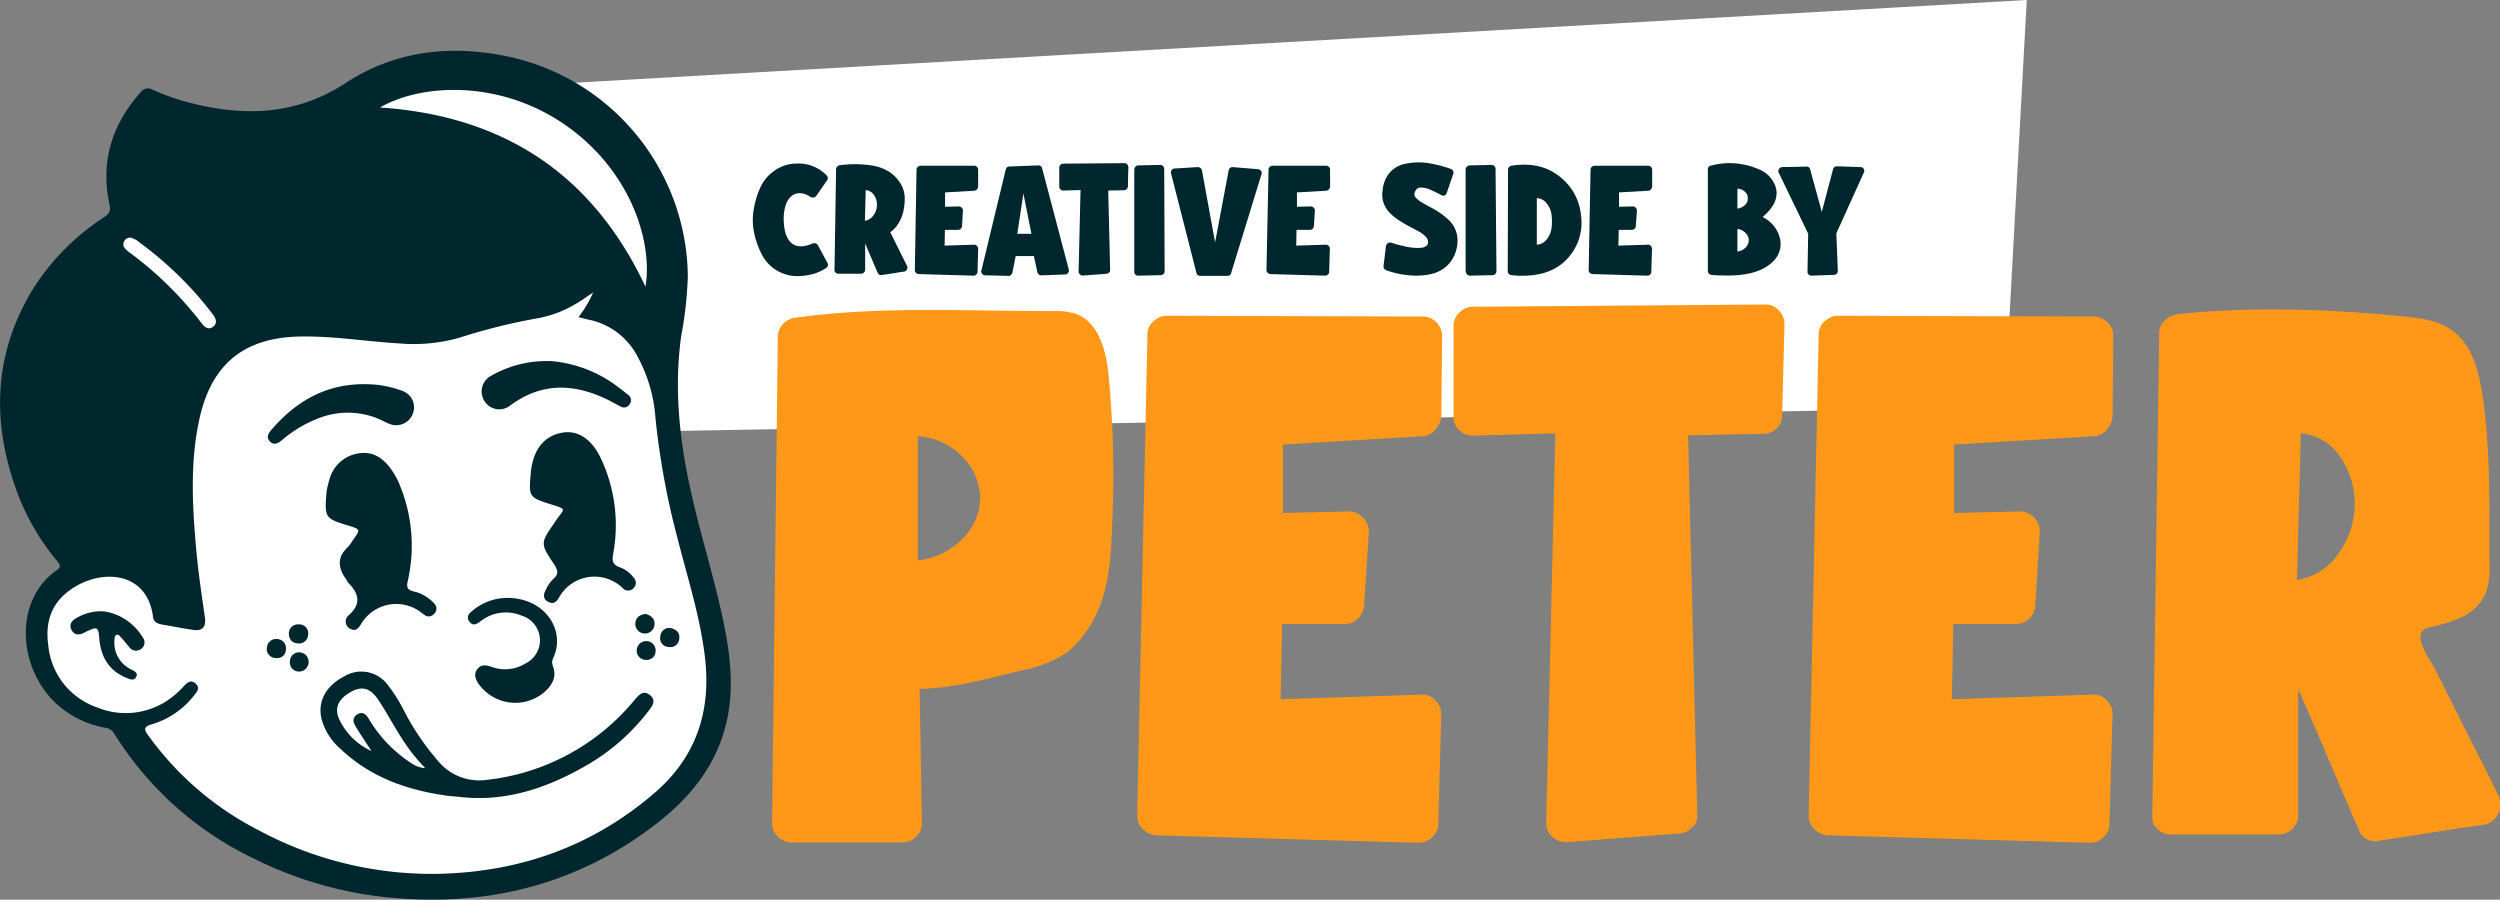 <?xml version="1.0" encoding="UTF-8"?> <svg xmlns="http://www.w3.org/2000/svg" id="Layer_1" data-name="Layer 1" viewBox="0 0 412.64 148.5"><rect x="0" y="0" width="412.64" height="148.5" fill="#808080" stroke="none"/><defs><style> .cls-1 { fill: #fff; } .cls-2 { fill: #ff9818; } .cls-3 { fill: #00262e; } </style></defs><g><polygon class="cls-1" points="330.86 67.24 101.07 71.31 92.26 13.8 334.53 0 330.86 67.24"></polygon><g><path class="cls-2" d="M128.38,55.6a3,3,0,0,1,.75-2,3.47,3.47,0,0,1,1.9-1.12c14-2,28.41-1.12,42.53-1.14a11.67,11.67,0,0,1,4,.46c3.76,1.36,5,6,5.4,9.95a171.67,171.67,0,0,1,.68,23c-.25,6.78-.29,13.75-4.36,19.51a14.94,14.94,0,0,1-3.51,3.67,21.08,21.08,0,0,1-7.36,2.77c-5.5,1.33-10.93,2.9-16.62,3l.37,22.24a3,3,0,0,1-.94,2.18,3.2,3.2,0,0,1-2.34.93H130.65a3.06,3.06,0,0,1-2.21-.93,3,3,0,0,1-1-2.18ZM151.49,72V92.5a12.18,12.18,0,0,0,7.65-3.85,9.61,9.61,0,0,0,2.65-6.59A10,10,0,0,0,159,75.54,11.19,11.19,0,0,0,151.49,72Z"></path><path class="cls-2" d="M189.39,55.23a2.87,2.87,0,0,1,.44-1.56,3.56,3.56,0,0,1,1.2-1.11,3.07,3.07,0,0,1,1.52-.44l42.19.12a3.21,3.21,0,0,1,2.34.94,3.11,3.11,0,0,1,.95,2.3l-.13,13.29a3.79,3.79,0,0,1-1,2.17A3,3,0,0,1,234.87,72l-23.12,1.37v11.3l10.87-.25a3.11,3.11,0,0,1,2.33,1,3.31,3.31,0,0,1,1,2.36L225.14,100a3.34,3.34,0,0,1-1,2.12,3.11,3.11,0,0,1-2.27.87H211.62l-.25,12.42,23.12-.75a2.94,2.94,0,0,1,2.4.87,3.23,3.23,0,0,1,1,2.37L237.4,136a3,3,0,0,1-1,2.18,3.22,3.22,0,0,1-2.34.93l-43.2-1.24a3.45,3.45,0,0,1-2.28-1.06,3,3,0,0,1-.88-2.17Z"></path><path class="cls-2" d="M239.92,68.65V53.74a3,3,0,0,1,1-2.18,3.06,3.06,0,0,1,2.21-.93l48.25-.37a2.9,2.9,0,0,1,1.58.43,3.48,3.48,0,0,1,1.14,1.18,3.18,3.18,0,0,1,.44,1.62l-.38,15a3,3,0,0,1-.88,2.17,3,3,0,0,1-2.27.94l-12.38.25,1.51,62.49a2.64,2.64,0,0,1-.76,2.17,3.31,3.31,0,0,1-2.15,1.06L258.62,139a3.4,3.4,0,0,1-2.47-.94,3.08,3.08,0,0,1-.94-2.3l1.51-64.23-13.51.38a3.29,3.29,0,0,1-2.34-.88A3,3,0,0,1,239.92,68.65Z"></path><path class="cls-2" d="M300.18,55.23a2.79,2.79,0,0,1,.44-1.56,3.39,3.39,0,0,1,1.2-1.11,3,3,0,0,1,1.52-.44l42.19.12a3.21,3.21,0,0,1,2.33.94,3.07,3.07,0,0,1,.95,2.3l-.12,13.29a3.79,3.79,0,0,1-.95,2.17A3,3,0,0,1,345.65,72l-23.11,1.37v11.3l10.86-.25a3.11,3.11,0,0,1,2.34,1,3.3,3.3,0,0,1,.94,2.36L335.93,100a3.39,3.39,0,0,1-1,2.12,3.11,3.11,0,0,1-2.28.87H322.41l-.25,12.42,23.12-.75a2.94,2.94,0,0,1,2.4.87,3.23,3.23,0,0,1,1,2.37L348.18,136a3,3,0,0,1-.95,2.18,3.2,3.2,0,0,1-2.33.93l-43.21-1.24a3.44,3.44,0,0,1-2.27-1.06,3,3,0,0,1-.89-2.17Z"></path><path class="cls-2" d="M356.39,55a2.8,2.8,0,0,1,.82-2,3.74,3.74,0,0,1,2-1.12c12.3-1.34,25.2-.87,37.52.34,2.79.28,5.71.66,8,2.3,3.25,2.34,4.38,6.61,5,10.57,1.38,9.28,1.14,18.69,1.17,28a12.19,12.19,0,0,1-.68,5,8.07,8.07,0,0,1-3.91,3.78,23.63,23.63,0,0,1-5.28,1.65c-3.49.79,0,5.16,1,7.12l4.44,8.89c2,4,4.11,7.94,6,12a3,3,0,0,1-.13,2.79,3.38,3.38,0,0,1-2.27,1.81c-1.43.16-4.08.56-8,1.18s-7,1.1-9.35,1.43a2.78,2.78,0,0,1-3.41-1.87q-1.77-4-5.05-11.74t-4.93-11.37v20.88a3,3,0,0,1-.44,1.49,3.23,3.23,0,0,1-1.2,1.18,3,3,0,0,1-1.52.43H358.41a3.2,3.2,0,0,1-2.34-.93,2.57,2.57,0,0,1-.82-2.17ZM379.76,71.5l-.63,24.23a10.12,10.12,0,0,0,6.94-4.47,14.28,14.28,0,0,0,2.6-7.89,13.64,13.64,0,0,0-2.28-7.77A8.77,8.77,0,0,0,379.76,71.5Z"></path></g><g><path class="cls-3" d="M133.8,32.52a3.22,3.22,0,0,0-1.7-.63,2.16,2.16,0,0,0-1.45.47,3.26,3.26,0,0,0-1,1.61,7.59,7.59,0,0,0-.28,2.68c.09,1.73.54,2.91,1.36,3.54s1.95.62,3.39,0a.72.72,0,0,1,.52,0,.62.62,0,0,1,.38.31l1.53,2.85a.61.61,0,0,1-.15.84,6.51,6.51,0,0,1-.93.55,6.39,6.39,0,0,1-1.05.42,10,10,0,0,1-2.41.4,6.56,6.56,0,0,1-6.2-3.43,13.58,13.58,0,0,1-1.31-3.58,10.2,10.2,0,0,1-.09-4,14.3,14.3,0,0,1,1.12-3.67,6.76,6.76,0,0,1,2.32-2.72A6.22,6.22,0,0,1,131.43,27a6.41,6.41,0,0,1,5,1.94.62.62,0,0,1,.07.84l-1.74,2.51a.62.62,0,0,1-.43.29A.73.73,0,0,1,133.8,32.52Z"></path><path class="cls-3" d="M138,27.92a.58.58,0,0,1,.18-.42.8.8,0,0,1,.41-.23,18.74,18.74,0,0,1,5,0,7.74,7.74,0,0,1,3.28,1.15,6.29,6.29,0,0,1,1.8,1.92,4.7,4.7,0,0,1,.66,2.33,9.57,9.57,0,0,1-.26,2.35,6.3,6.3,0,0,1-.88,2,4.34,4.34,0,0,1-1.25,1.3l2.77,5.56a.63.63,0,0,1,0,.58.73.73,0,0,1-.48.38c-.3,0-.85.12-1.66.25s-1.46.22-2,.29a.58.58,0,0,1-.71-.39c-.25-.55-.6-1.37-1.06-2.45s-.8-1.87-1-2.38v4.37a.64.64,0,0,1-.09.31.67.67,0,0,1-.25.25.65.65,0,0,1-.32.09H138.4a.66.66,0,0,1-.49-.2.53.53,0,0,1-.17-.45Zm4.89,3.45-.13,5.07a2.14,2.14,0,0,0,1.45-.94,3,3,0,0,0,.54-1.65,2.86,2.86,0,0,0-.47-1.62A1.85,1.85,0,0,0,142.86,31.37Z"></path><path class="cls-3" d="M151.28,28a.57.57,0,0,1,.09-.32.75.75,0,0,1,.26-.24.61.61,0,0,1,.31-.09l8.82,0a.67.67,0,0,1,.69.67l0,2.78a.72.72,0,0,1-.2.46.62.62,0,0,1-.43.22l-4.83.28v2.37l2.27-.06a.67.67,0,0,1,.49.21.7.7,0,0,1,.19.49l-.15,2.55a.69.69,0,0,1-.22.44.64.64,0,0,1-.47.18h-2.14l-.05,2.6,4.83-.15a.59.59,0,0,1,.5.18.67.67,0,0,1,.21.49l-.1,3.79a.63.63,0,0,1-.2.46.67.67,0,0,1-.49.19l-9-.26a.74.74,0,0,1-.48-.22.64.64,0,0,1-.18-.45Z"></path><path class="cls-3" d="M162,44.59,166,28a.61.61,0,0,1,.61-.52l4.75-.18a.61.61,0,0,1,.66.52l4.39,16.67a.6.6,0,0,1-.11.55.61.61,0,0,1-.53.26l-3.88.15a.68.68,0,0,1-.41-.14.63.63,0,0,1-.25-.38l-.58-2.67h-3L167.1,45a.73.73,0,0,1-.24.39.64.64,0,0,1-.42.15l-3.83-.1a.55.55,0,0,1-.5-.26A.5.5,0,0,1,162,44.59Zm5.91-6,2.33,0-1.32-6.67Z"></path><path class="cls-3" d="M174.84,30.78V27.66a.61.61,0,0,1,.19-.45.67.67,0,0,1,.47-.2l10.08-.08a.64.64,0,0,1,.34.09.92.92,0,0,1,.23.25.67.67,0,0,1,.09.34l-.07,3.14a.65.65,0,0,1-.19.45.62.62,0,0,1-.47.2l-2.59.05.31,13.06a.55.55,0,0,1-.15.46.74.74,0,0,1-.45.22l-3.88.29a.7.7,0,0,1-.52-.2.66.66,0,0,1-.2-.48l.32-13.43-2.83.08a.72.72,0,0,1-.49-.18A.64.64,0,0,1,174.84,30.78Z"></path><path class="cls-3" d="M187.22,44.83l0-16.86a.77.77,0,0,1,.22-.48.63.63,0,0,1,.46-.19l3.6-.08a.67.67,0,0,1,.66.67l.07,16.86a.67.67,0,0,1-.19.47.65.65,0,0,1-.47.2l-3.72.08a.63.63,0,0,1-.46-.19A.66.66,0,0,1,187.22,44.83Z"></path><path class="cls-3" d="M193.29,28.62a.65.65,0,0,1,.11-.56.6.6,0,0,1,.5-.25l3.78-.23a.77.77,0,0,1,.32.07.61.61,0,0,1,.26.19.64.64,0,0,1,.13.29L200.56,40l2.24-11.89a.74.74,0,0,1,.25-.4.62.62,0,0,1,.46-.12l4.12.33a.69.69,0,0,1,.51.29.58.58,0,0,1,.07.57l-5,16.28a.59.59,0,0,1-.63.47h-4.44a.62.62,0,0,1-.66-.49Z"></path><path class="cls-3" d="M209.38,28a.57.57,0,0,1,.09-.32.7.7,0,0,1,.57-.33l8.82,0a.65.65,0,0,1,.48.19.62.62,0,0,1,.2.48l0,2.78a.84.84,0,0,1-.2.46.67.67,0,0,1-.44.22l-4.83.28v2.37l2.27-.06a.65.65,0,0,1,.49.21.71.71,0,0,1,.2.49l-.16,2.55a.73.73,0,0,1-.21.44.66.66,0,0,1-.48.18H214l-.05,2.6,4.83-.15a.61.61,0,0,1,.51.18.67.67,0,0,1,.21.49l-.11,3.79a.63.63,0,0,1-.2.46.66.66,0,0,1-.49.19l-9-.26a.72.72,0,0,1-.47-.22.61.61,0,0,1-.19-.45Z"></path><path class="cls-3" d="M237.87,32.18a1.55,1.55,0,0,1-.24-.13l-.82-.4c-.19-.1-.46-.22-.8-.37a3.48,3.48,0,0,0-.85-.27,5.12,5.12,0,0,0-.7-.05.85.85,0,0,0-.61.23,1.61,1.61,0,0,0-.36.63.81.81,0,0,0,.21.81,3.71,3.71,0,0,0,1,.79c.44.26.93.54,1.48.82a17.17,17.17,0,0,1,1.64,1,11.23,11.23,0,0,1,1.48,1.25,4.66,4.66,0,0,1,1.24,3.79,5.73,5.73,0,0,1-1.35,3.22,5.49,5.49,0,0,1-2.76,1.68,11,11,0,0,1-3.59.28,15,15,0,0,1-4-.84.73.73,0,0,1-.37-.27.66.66,0,0,1-.11-.43l.4-3.3a.71.71,0,0,1,.87-.57l1.08.34,1.3.31a10.92,10.92,0,0,0,1.36.2,7.7,7.7,0,0,0,1.17,0,1.49,1.49,0,0,0,.86-.29.81.81,0,0,0,.31-.69,1.32,1.32,0,0,0-.45-.92,5.18,5.18,0,0,0-1.16-.84l-1.56-.83q-.85-.45-1.68-1a8.47,8.47,0,0,1-1.48-1.21,4.46,4.46,0,0,1-1-1.61,4.15,4.15,0,0,1-.18-2.06,5.33,5.33,0,0,1,1.28-3.07A4.67,4.67,0,0,1,232.15,27a10.46,10.46,0,0,1,3.42-.1,19.09,19.09,0,0,1,3.94,1,.74.74,0,0,1,.35.35.59.59,0,0,1,0,.48l-1.08,3.15a.66.66,0,0,1-.4.4A.62.62,0,0,1,237.87,32.18Z"></path><path class="cls-3" d="M241.91,44.83l0-16.86a.78.78,0,0,1,.23-.48.62.62,0,0,1,.46-.19l3.59-.08a.67.67,0,0,1,.66.67L247,44.75a.64.64,0,0,1-.2.47.63.63,0,0,1-.46.2l-3.72.08a.67.67,0,0,1-.66-.67Z"></path><path class="cls-3" d="M248.91,28a.53.53,0,0,1,.08-.31.63.63,0,0,1,.21-.22.69.69,0,0,1,.29-.12q5.17-.8,8.47,2.24a9.18,9.18,0,0,1,3,6A8.63,8.63,0,0,1,259.28,42c-1.72,2.31-4.34,3.48-7.84,3.51a13.54,13.54,0,0,1-2-.1.68.68,0,0,1-.41-.21.64.64,0,0,1-.17-.44Zm4.75,4.73v7.66a2.18,2.18,0,0,0,1.61-.85,3.7,3.7,0,0,0,.82-1.88,8.91,8.91,0,0,0,0-2.19,3.58,3.58,0,0,0-.8-1.9A2.2,2.2,0,0,0,253.66,32.7Z"></path><path class="cls-3" d="M262.53,28a.57.57,0,0,1,.09-.32.72.72,0,0,1,.25-.24.68.68,0,0,1,.32-.09l8.82,0a.67.67,0,0,1,.49.19.66.66,0,0,1,.2.48l0,2.78a.77.77,0,0,1-.2.46.64.64,0,0,1-.43.22l-4.84.28v2.37l2.28-.06a.63.63,0,0,1,.48.21.67.67,0,0,1,.2.49L270,37.32a.63.63,0,0,1-.21.44.64.64,0,0,1-.47.18h-2.14l-.05,2.6,4.83-.15a.59.59,0,0,1,.5.18.67.67,0,0,1,.21.49l-.11,3.79a.62.62,0,0,1-.19.46.69.69,0,0,1-.49.19l-9-.26a.72.72,0,0,1-.48-.22.64.64,0,0,1-.18-.45Z"></path><path class="cls-3" d="M282.49,45.37a.64.64,0,0,1-.43-.22.63.63,0,0,1-.17-.45V28a.62.62,0,0,1,.53-.67,11.88,11.88,0,0,1,7.84.6,4.65,4.65,0,0,1,2.9,3.22c.32,1.61-.43,3.16-2.24,4.67a5.3,5.3,0,0,1,2.82,3.35,3.94,3.94,0,0,1-1.11,4q-2.55,2.56-8.63,2.28C283.51,45.47,283,45.42,282.49,45.37Zm4.28-14.23,0,3.3a2.29,2.29,0,0,0,1.1-.47,1.5,1.5,0,0,0,.56-.8,1.87,1.87,0,0,0,0-.88,1.48,1.48,0,0,0-.56-.76A1.9,1.9,0,0,0,286.77,31.14Zm0,6.65v3.74a2.4,2.4,0,0,0,1.39-.7,1.78,1.78,0,0,0,.49-1.17,1.72,1.72,0,0,0-.51-1.18A2.18,2.18,0,0,0,286.77,37.79Z"></path><path class="cls-3" d="M293.61,28.54a.56.56,0,0,1,0-.62.71.71,0,0,1,.55-.34l3.93-.08a.58.58,0,0,1,.69.47l1.92,7,1.85-7a.63.63,0,0,1,.66-.52l3.86.13a.59.59,0,0,1,.55.3.61.61,0,0,1,0,.64l-4.52,10,.24,6.18a.81.81,0,0,1-.08.34.59.59,0,0,1-.23.24.7.7,0,0,1-.35.09L299,45.5a.67.67,0,0,1-.47-.19.55.55,0,0,1-.19-.48l.11-6.26Z"></path></g><g><path class="cls-1" d="M96.7,17.61,79.79,12.55l-13.51.28s-9.41,5.42-10.05,5.75-23.43,8.6-24.39,9.28S19.3,36.2,19.3,36.2s-6.56,10.44-7.08,11.7S8.64,69.5,8.64,69.5l2.24,20.39a1.67,1.67,0,0,1,1.19,1.8c-.15,1.44-2.55,5.75-2.55,5.75L7.1,101.9l.23,7,2.21,5.6,3,2.39,8,2.58,1.53,3.85,8,6.94,10.67,8.74,13.08,4.67,13.43,3.33,13.11-1.58,13.42-3L106,134.62s7-9.48,7.8-9.36,4.92-5.78,4.92-5.78l.16-10.89L116.09,95.2l-4.4-16.61L109.32,65.9s.45-9.48.35-10.08.84-6.7.77-7.53.35-9.23.35-9.23l-8.37-12Z"></path><g><path class="cls-3" d="M42.33,141.92A55.23,55.23,0,0,1,18.8,121a1.94,1.94,0,0,0-1.48-.89,16.24,16.24,0,0,1-7.19-3.25C2.91,111.12,2,99.18,9.38,94.11c.75-.51.53-.93.08-1.47A38.88,38.88,0,0,1,2.64,80.72C-1.37,69.48-1,58.54,5.19,48.11a38.93,38.93,0,0,1,11.9-12.2c.75-.51,1.26-.91,1-2.07-1.55-7.06.34-13.23,5.11-18.59a1.45,1.45,0,0,1,2-.43,38.55,38.55,0,0,0,7.41,2.45c8.61,2,16.77,1.45,24.43-3.56,8.09-5.28,17.05-6.34,26.38-4.47A37.5,37.5,0,0,1,113.53,45.6a64.5,64.5,0,0,1-1.1,9.9c-1.21,8.77-.25,17.42,1.69,26,1.63,7.23,3.9,14.3,5.38,21.57,1.14,5.61,1.71,11.25.23,16.86-1.74,6.66-5.88,11.73-11.2,15.88-13,10.12-27.78,13.86-44,12.36A63.63,63.63,0,0,1,42.33,141.92ZM97.9,48.27c-1.16.78-2.08,1.46-3.07,2a18.66,18.66,0,0,1-6.3,2.3A97.42,97.42,0,0,0,76,55.69a27.5,27.5,0,0,1-10,1c-5.46-.32-10.87-1.23-16.36-1.15-9.48.15-14.88,4.65-16.81,14-1.43,6.85-1.09,13.73-.49,20.62.33,3.92.91,7.81,1.48,11.71.24,1.63-.44,2.33-2,2.09s-3.42-.59-5.13-.89c-.71-.12-1.33-.43-1.42-1.19-1-8.19-9.73-8.12-14.63-3.75-2.52,2.25-3.11,5.21-2.67,8.41a12,12,0,0,0,8,10.2,12.41,12.41,0,0,0,12.83-2,14.53,14.53,0,0,0,1.55-1.49c.57-.62,1.19-1.11,1.95-.41s.25,1.3-.22,1.88a13.75,13.75,0,0,1-7,4.82c-1.57.45-1.24,1-.54,1.94a50.92,50.92,0,0,0,18.24,15.6,60.18,60.18,0,0,0,30,7.14c13.28-.37,25.14-4.62,35.27-13.35,6.83-5.88,9.34-13.42,8.32-22.28-.79-6.79-2.9-13.27-4.57-19.85A127.29,127.29,0,0,1,108.19,69a24.91,24.91,0,0,0-3-10.23,11.67,11.67,0,0,0-8-6c-.54-.12-1.07-.27-1.71-.43A18.85,18.85,0,0,0,97.9,48.27ZM93,20.42c-10.5-7.13-23.18-6.73-30.29-2.68,20.61,1.39,35.16,11.16,43.83,29.58C107.81,39.55,103.8,27.75,93,20.42ZM20.54,39.75a1,1,0,0,0,0,1.15,4.7,4.7,0,0,0,.9.82A59.11,59.11,0,0,1,33,53c.12.17.26.32.38.48.5.64,1.14,1,1.83.42s.45-1.26,0-1.9a55.25,55.25,0,0,0-5.43-6.21A58.66,58.66,0,0,0,23,40a3.39,3.39,0,0,0-1.43-.77A1.05,1.05,0,0,0,20.54,39.75Z"></path><path class="cls-3" d="M73.53,131.3c-6.51-.94-12.49-3.08-17.36-7.72a10,10,0,0,1-3.08-4.85c-.72-2.92.66-5.51,3.76-7.11A5.42,5.42,0,0,1,64,113.05a25.86,25.86,0,0,1,2.76,4.41,41.94,41.94,0,0,0,5.51,8.1,8.79,8.79,0,0,0,8,3.17,36.81,36.81,0,0,0,24.57-13.32c.7-.82,1.39-1.5,2.43-.69s.5,1.68-.13,2.5a34.62,34.62,0,0,1-10.42,9.16c-6.51,3.74-13.4,6.06-21,5.14C75,131.45,74.24,131.4,73.53,131.3ZM58.7,119.9c-.45-.71-.57-1.49.3-2s1.42,0,1.87.75A22.19,22.19,0,0,0,67.94,126a4.79,4.79,0,0,0,2.25.8c-.48-.54-1-1.07-1.45-1.62-2.52-2.92-4.15-6.42-6.26-9.61-1.46-2.21-3-2.47-5.16-1-1.63,1.13-2.1,2.48-1.3,4.22a10.83,10.83,0,0,0,5.3,5.17C60.44,122.63,59.55,121.28,58.7,119.9Z"></path><path class="cls-3" d="M53.92,81c-.38,4.49-.34,4.55,3.6,5.76,2,.62,2,.62.73,2.39a7.62,7.62,0,0,1-.81,1.12c-1.86,1.71-1.66,3.5-.29,5.37.12.16.18.38.31.52,1.73,1.75,2.25,3.45.14,5.36a1.32,1.32,0,0,0,.15,2.23c1.06.62,1.52-.21,2-1a6.76,6.76,0,0,1,9.29-2c.34.22.65.49,1,.73a1.14,1.14,0,0,0,1.64-.2,1.15,1.15,0,0,0,0-1.66,6.58,6.58,0,0,0-3.38-2c-1-.23-1.25-.62-1-1.7a26.25,26.25,0,0,0-1.4-16.06,11.77,11.77,0,0,0-1.34-2.4c-1.28-1.82-3-3-5.3-2.64a5.86,5.86,0,0,0-4.84,4.17A17.78,17.78,0,0,0,53.92,81Z"></path><path class="cls-3" d="M87.61,78.08c-.35,4-.35,4,3.6,5.25,2.3.71,1.94.67.77,2.27-.15.21-.29.43-.43.64-2.36,3.41-2.41,3.44-.08,6.92.65,1,.77,1.61-.18,2.43a6,6,0,0,0-1.2,1.75c-.4.73-.52,1.53.39,2s1.38,0,1.84-.8a6.68,6.68,0,0,1,10.52-1.41,1.2,1.2,0,0,0,1.68,0,1.22,1.22,0,0,0,.07-1.79,5.05,5.05,0,0,0-2.32-1.72c-1.18-.42-1.27-1.08-1.06-2.21a25.88,25.88,0,0,0-1.95-15.57c-1.57-3.48-4-4.92-6.58-4.4C89.7,72,87.93,74.36,87.61,78.08Z"></path><path class="cls-3" d="M84.67,98.73A9,9,0,0,0,78,100.79c-.58.47-1.11,1-.52,1.81s1.24.4,1.85-.07a6.74,6.74,0,0,1,6.81-.9,4.25,4.25,0,0,1,.59,7.88,6.41,6.41,0,0,1-5.59.56c-.88-.3-1.72-.47-2.37.39s-.25,1.73.3,2.52A7.42,7.42,0,0,0,90,114.11c1.16-1.1,1.91-2.42,1.28-4.12a1.64,1.64,0,0,1,0-1.32C93.33,104.45,90.46,99.27,84.67,98.73Z"></path><path class="cls-3" d="M62.2,63.51c-7.48-.7-13,2.29-17.46,7.5-.51.59-.82,1.28-.15,1.9s1.32.26,1.91-.23a20.58,20.58,0,0,1,6.73-3.88,13.1,13.1,0,0,1,10.12.74,8.53,8.53,0,0,0,1,.45,2.93,2.93,0,0,0,3.78-1.68,2.87,2.87,0,0,0-1.67-3.77A17.59,17.59,0,0,0,62.2,63.51Z"></path><path class="cls-3" d="M91.23,59.62A18.46,18.46,0,0,0,81.11,62,2.92,2.92,0,0,0,80,66.25a2.87,2.87,0,0,0,4.18.7c5.38-4,10.91-3.65,16.59-.74.54.28,1.07.59,1.62.86a1.07,1.07,0,0,0,1.5-.3,1.09,1.09,0,0,0-.24-1.62c-1-.81-2.08-1.65-3.2-2.37A21.39,21.39,0,0,0,91.23,59.62Z"></path><path class="cls-3" d="M17.15,100.91a8,8,0,0,0-4.54,1.1c-.82.46-1.26,1.13-.78,2s1.21.83,2,.45c.14-.07.27-.15.41-.21,1.87-.87,2-.81,2.15,1.2.28,3,1.58,5.25,4.45,6.41.53.22,1.26.61,1.64-.13s-.41-1-.92-1.28a4.87,4.87,0,0,1-2.67-4.79c0-.29.06-.72.24-.83.38-.24.65.17.88.42.45.48.85,1,1.29,1.51a1.36,1.36,0,0,0,2,.34,1.31,1.31,0,0,0,.24-1.92A9,9,0,0,0,17.15,100.91Z"></path><path class="cls-3" d="M106.58,101.33c-.89.11-1.59.5-1.7,1.45a1.58,1.58,0,1,0,3.14.41C108.15,102.16,107.52,101.61,106.58,101.33Z"></path><path class="cls-3" d="M106.49,108.91a1.47,1.47,0,0,0,1.72-1.34,1.56,1.56,0,1,0-3.1-.38A1.5,1.5,0,0,0,106.49,108.91Z"></path><path class="cls-3" d="M47.68,104.47c0,1,.46,1.62,1.39,1.71a1.5,1.5,0,0,0,1.79-1.43,1.47,1.47,0,0,0-1.53-1.69A1.51,1.51,0,0,0,47.68,104.47Z"></path><path class="cls-3" d="M110.71,103.66a1.48,1.48,0,0,0-1.72,1.39,1.42,1.42,0,0,0,1.33,1.73,1.48,1.48,0,0,0,1.8-1.44C112.22,104.33,111.56,103.89,110.71,103.66Z"></path><path class="cls-3" d="M47.86,109.07a1.5,1.5,0,0,0,1.26,1.76,1.59,1.59,0,1,0,.46-3.15A1.51,1.51,0,0,0,47.86,109.07Z"></path><path class="cls-3" d="M45.83,105.48a1.53,1.53,0,0,0-1.77,1.36,1.48,1.48,0,0,0,1.47,1.77,1.42,1.42,0,0,0,1.66-1.42A1.51,1.51,0,0,0,45.83,105.48Z"></path></g></g></g></svg> 